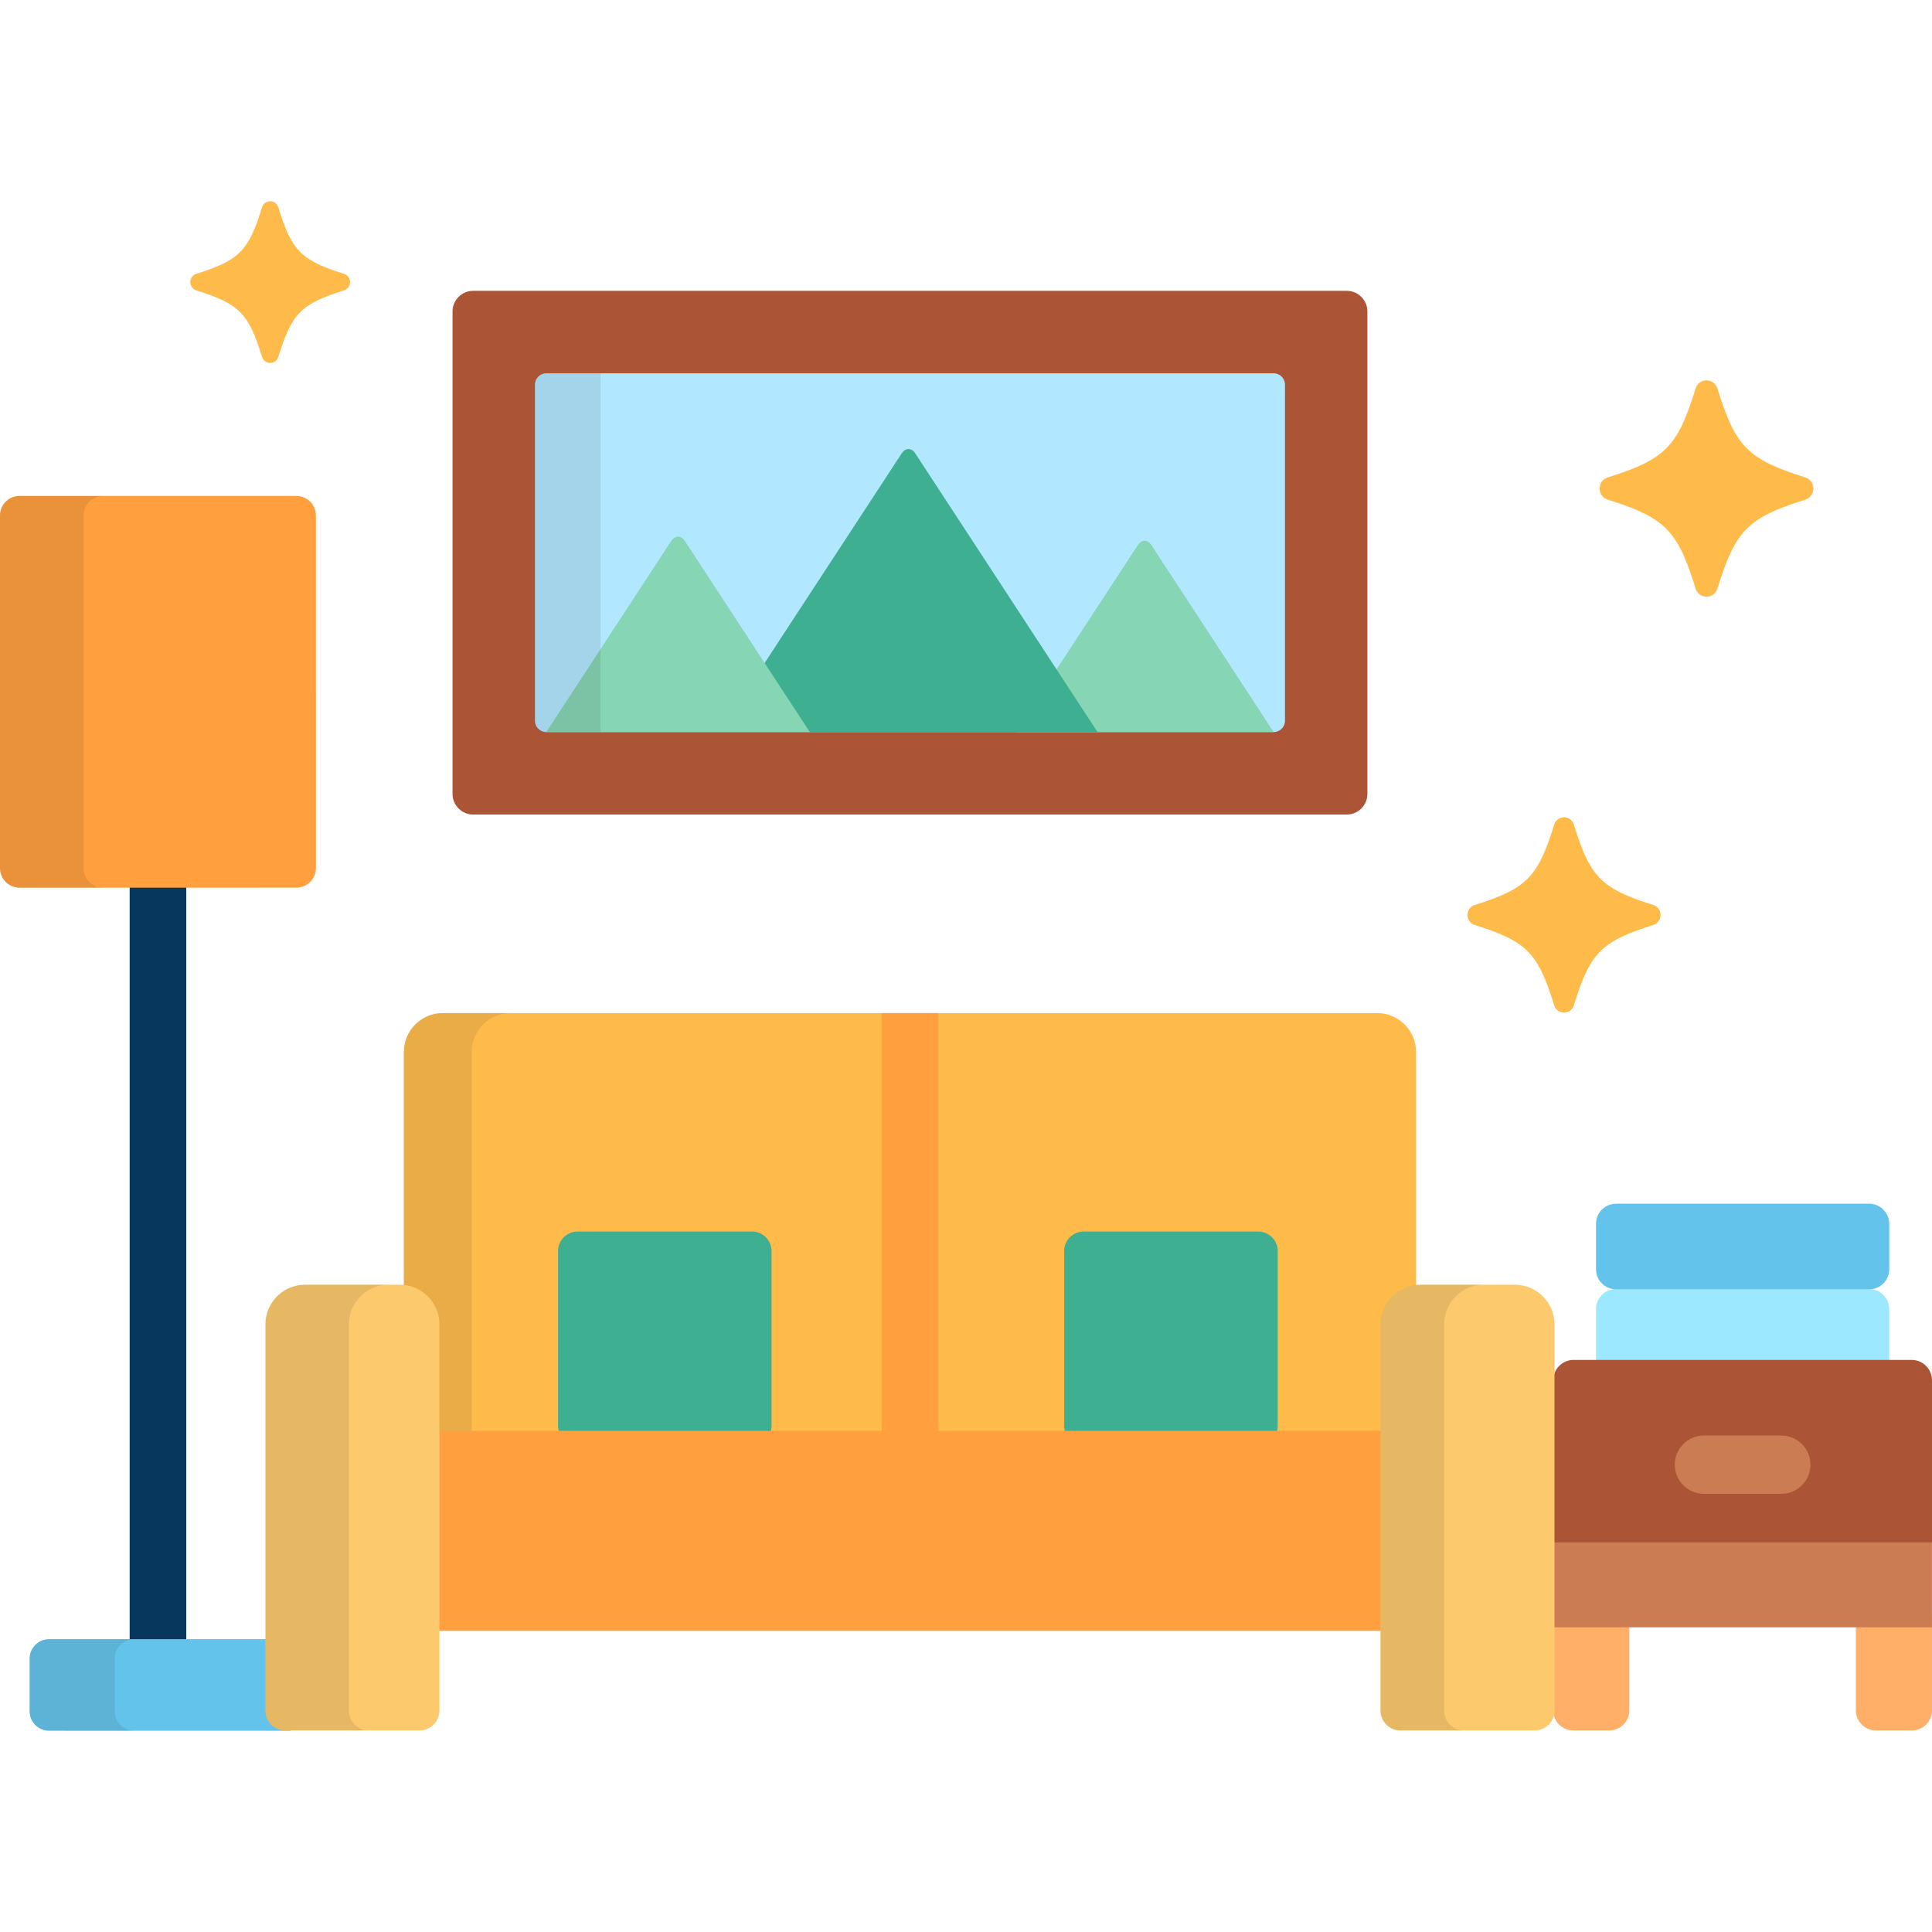 <svg xmlns="http://www.w3.org/2000/svg" xmlns:xlink="http://www.w3.org/1999/xlink" id="Capa_1" x="0px" y="0px" viewBox="0 0 512.001 512.001" style="enable-background:new 0 0 512.001 512.001;" xml:space="preserve"><path style="fill:#9CE8FF;" d="M500.668,363.64v-16.718c0-2.918-2.388-5.306-5.305-5.306h-67.1c-2.918,0-5.305,2.388-5.305,5.306 v16.718H500.668z"></path><g>	<path style="fill:#FFAF68;" d="M411.625,428v25.286c0,2.918,2.388,5.306,5.306,5.306h9.556c2.918,0,5.305-2.388,5.305-5.306V428  H411.625z"></path>	<path style="fill:#FFAF68;" d="M491.834,453.286c0,2.918,2.387,5.306,5.305,5.306h9.557c2.917,0,5.305-2.388,5.305-5.306V428  h-20.166v25.286H491.834z"></path></g><rect x="411.62" y="405.36" style="fill:#CB7C52;" width="100.37" height="25.899"></rect><path style="fill:#AB5436;" d="M506.603,360.389h-89.582c-2.968,0-5.397,2.429-5.397,5.399v42.961H512v-42.961 C512,362.817,509.572,360.389,506.603,360.389z"></path><path style="fill:#CB7C52;" d="M472.066,395.879H451.56c-4.267,0-7.725-3.458-7.725-7.725c0-4.268,3.458-7.725,7.725-7.725h20.506 c4.268,0,7.725,3.457,7.725,7.725C479.791,392.421,476.334,395.879,472.066,395.879z"></path><path style="fill:#08375E;" d="M49.361,437.732V221.416c0-4.143-3.357-7.5-7.5-7.5s-7.5,3.357-7.5,7.5v216.316H49.361z"></path><path style="fill:#63C3EA;" d="M77,434.398H13.001c-2.833,0-5.151,2.318-5.151,5.15v13.967c0,2.832,2.318,5.15,5.151,5.15H77 V434.398z"></path><g style="opacity:0.1;">	<path style="fill:#231F20;" d="M30.391,453.516v-13.967c0-2.832,2.317-5.15,5.15-5.15h-22.54c-2.833,0-5.151,2.318-5.151,5.15  v13.967c0,2.832,2.318,5.15,5.151,5.15h22.54C32.708,458.666,30.391,456.348,30.391,453.516z"></path></g><path style="fill:#FF9F3D;" d="M83.723,230.091c0,2.833-2.318,5.15-5.151,5.15H5.15c-2.832,0-5.15-2.317-5.15-5.15v-93.507 c0-2.834,2.318-5.151,5.15-5.151h73.421c2.833,0,5.151,2.317,5.151,5.151L83.723,230.091L83.723,230.091z"></path><path style="opacity:0.1;fill:#231F20;enable-background:new    ;" d="M22.148,230.091v-93.507c0-2.834,2.318-5.151,5.151-5.151 H5.15c-2.832,0-5.15,2.317-5.15,5.151v93.507c0,2.833,2.318,5.15,5.15,5.15H27.3C24.467,235.241,22.148,232.924,22.148,230.091z"></path><path style="fill:#FFBB4A;" d="M364.98,268.475H117.321c-5.666,0-10.302,4.636-10.302,10.302v104.222h268.262V278.776 C375.281,273.11,370.647,268.475,364.98,268.475z"></path><path style="opacity:0.1;fill:#231F20;enable-background:new    ;" d="M135.302,268.475h-17.981 c-5.666,0-10.302,4.636-10.302,10.302v104.222H125V278.776C125,273.11,129.636,268.475,135.302,268.475z"></path><rect x="233.65" y="268.48" style="fill:#FF9F3D;" width="15" height="114.52"></rect><g>	<path style="fill:#3EAF91;" d="M204.474,377.847c0,2.833-2.317,5.151-5.15,5.151h-46.285c-2.833,0-5.15-2.318-5.15-5.151v-46.322  c0-2.832,2.317-5.15,5.15-5.15h46.285c2.833,0,5.15,2.318,5.15,5.15V377.847z"></path>	<path style="fill:#3EAF91;" d="M338.604,377.847c0,2.833-2.317,5.151-5.15,5.151h-46.285c-2.833,0-5.151-2.318-5.151-5.151v-46.322  c0-2.832,2.318-5.15,5.151-5.15h46.285c2.833,0,5.15,2.318,5.15,5.15V377.847z"></path></g><rect x="107.02" y="379.19" style="fill:#FF9F3D;" width="268.26" height="53"></rect><path style="fill:#FCC96C;" d="M105.971,340.463H80.822c-5.764,0-10.48,4.718-10.48,10.484v102.4c0,2.884,2.357,5.244,5.239,5.244 h35.629c2.882,0,5.24-2.36,5.24-5.244v-102.4C116.451,345.181,111.734,340.463,105.971,340.463z"></path><path style="opacity:0.1;fill:#231F20;enable-background:new    ;" d="M92.452,453.348v-102.4c0-5.767,4.715-10.484,10.479-10.484 H80.822c-5.764,0-10.48,4.718-10.48,10.484v102.4c0,2.884,2.357,5.244,5.239,5.244H97.69 C94.809,458.592,92.452,456.231,92.452,453.348z"></path><path style="fill:#FCC96C;" d="M401.478,340.463h-25.149c-5.764,0-10.479,4.718-10.479,10.484v102.4c0,2.884,2.358,5.244,5.24,5.244 h35.629c2.881,0,5.239-2.36,5.239-5.244v-102.4C411.958,345.181,407.242,340.463,401.478,340.463z"></path><path style="opacity:0.1;fill:#231F20;enable-background:new    ;" d="M382.713,453.348v-102.4c0-5.767,4.715-10.484,10.479-10.484 H376.33c-5.764,0-10.479,4.718-10.479,10.484v102.4c0,2.884,2.358,5.244,5.24,5.244h16.861 C385.07,458.592,382.713,456.231,382.713,453.348z"></path><path style="fill:#AB5436;" d="M356.914,77.074H125.387c-3.004,0-5.461,2.459-5.461,5.465V210.4c0,3.006,2.457,5.465,5.461,5.465 h231.527c3.004,0,5.461-2.459,5.461-5.465V82.539C362.375,79.533,359.918,77.074,356.914,77.074z"></path><path style="fill:#B1E8FF;" d="M144.768,194.006c-1.65,0-3-1.35-3-3v-89.074c0-1.65,1.35-3,3-3h192.766c1.65,0,3,1.35,3,3v89.074 c0,1.65-1.35,3-3,3H144.768z"></path><g>	<path style="fill:#FFBB4A;" d="M414.482,268.362c-1.203,0-2.264-0.789-2.617-1.95c-4.296-13.955-7.248-16.941-21.045-21.288  c-1.147-0.361-1.927-1.433-1.927-2.651c0-1.212,0.78-2.287,1.927-2.648c13.797-4.345,16.749-7.329,21.045-21.289  c0.354-1.157,1.414-1.949,2.617-1.949s2.262,0.792,2.62,1.949c4.298,13.96,7.243,16.944,21.041,21.289  c1.147,0.361,1.927,1.436,1.927,2.648c0,1.219-0.779,2.29-1.927,2.651c-13.798,4.347-16.743,7.333-21.041,21.288  C416.744,267.573,415.685,268.362,414.482,268.362z"></path>	<path style="fill:#FFBB4A;" d="M452.241,158.133c-1.331,0-2.505-0.873-2.897-2.16c-4.757-15.455-8.026-18.762-23.307-23.576  c-1.27-0.399-2.133-1.585-2.133-2.934c0-1.342,0.863-2.533,2.133-2.933c15.28-4.811,18.55-8.117,23.307-23.577  c0.392-1.282,1.565-2.158,2.897-2.158c1.334,0,2.505,0.876,2.901,2.158c4.762,15.46,8.025,18.766,23.305,23.577  c1.27,0.399,2.133,1.591,2.133,2.933c0,1.349-0.863,2.534-2.133,2.934c-15.279,4.814-18.543,8.121-23.305,23.576  C454.746,157.26,453.575,158.133,452.241,158.133z"></path>	<path style="fill:#FFBB4A;" d="M71.598,96.179c-0.995,0-1.872-0.653-2.166-1.613c-3.555-11.55-5.997-14.021-17.416-17.618  c-0.947-0.297-1.593-1.185-1.593-2.193c0-1.002,0.646-1.893,1.593-2.19c11.419-3.596,13.861-6.064,17.416-17.618  c0.294-0.957,1.171-1.611,2.166-1.611s1.871,0.654,2.168,1.611c3.557,11.554,5.995,14.022,17.412,17.618  c0.949,0.298,1.593,1.188,1.593,2.19c0,1.009-0.644,1.896-1.593,2.193c-11.417,3.598-13.855,6.068-17.412,17.618  C73.469,95.525,72.593,96.179,71.598,96.179z"></path></g><path style="fill:#86D5B5;" d="M301.551,144.434l-32.414,49.572h68.395l-32.416-49.572 C304.136,142.936,302.53,142.936,301.551,144.434z"></path><path style="fill:#3EAF91;" d="M238.977,120.124l-48.313,73.882h100.19l-48.312-73.882 C241.561,118.625,239.957,118.625,238.977,120.124z"></path><path style="fill:#86D5B5;" d="M177.907,143.329l-33.14,50.677h69.842l-33.138-50.677 C180.491,141.83,178.888,141.83,177.907,143.329z"></path><path style="opacity:0.1;fill:#231F20;enable-background:new    ;" d="M144.768,98.932c-1.65,0-3,1.35-3,3v89.074c0,1.65,1.35,3,3,3 h14.396V98.932H144.768z"></path><path style="fill:#63C3EA;" d="M500.668,336.374c0,2.918-2.388,5.307-5.305,5.307h-67.1c-2.918,0-5.305-2.389-5.305-5.307v-12.068 c0-2.919,2.387-5.306,5.305-5.306h67.1c2.917,0,5.305,2.387,5.305,5.306V336.374z"></path><g></g><g></g><g></g><g></g><g></g><g></g><g></g><g></g><g></g><g></g><g></g><g></g><g></g><g></g><g></g></svg>